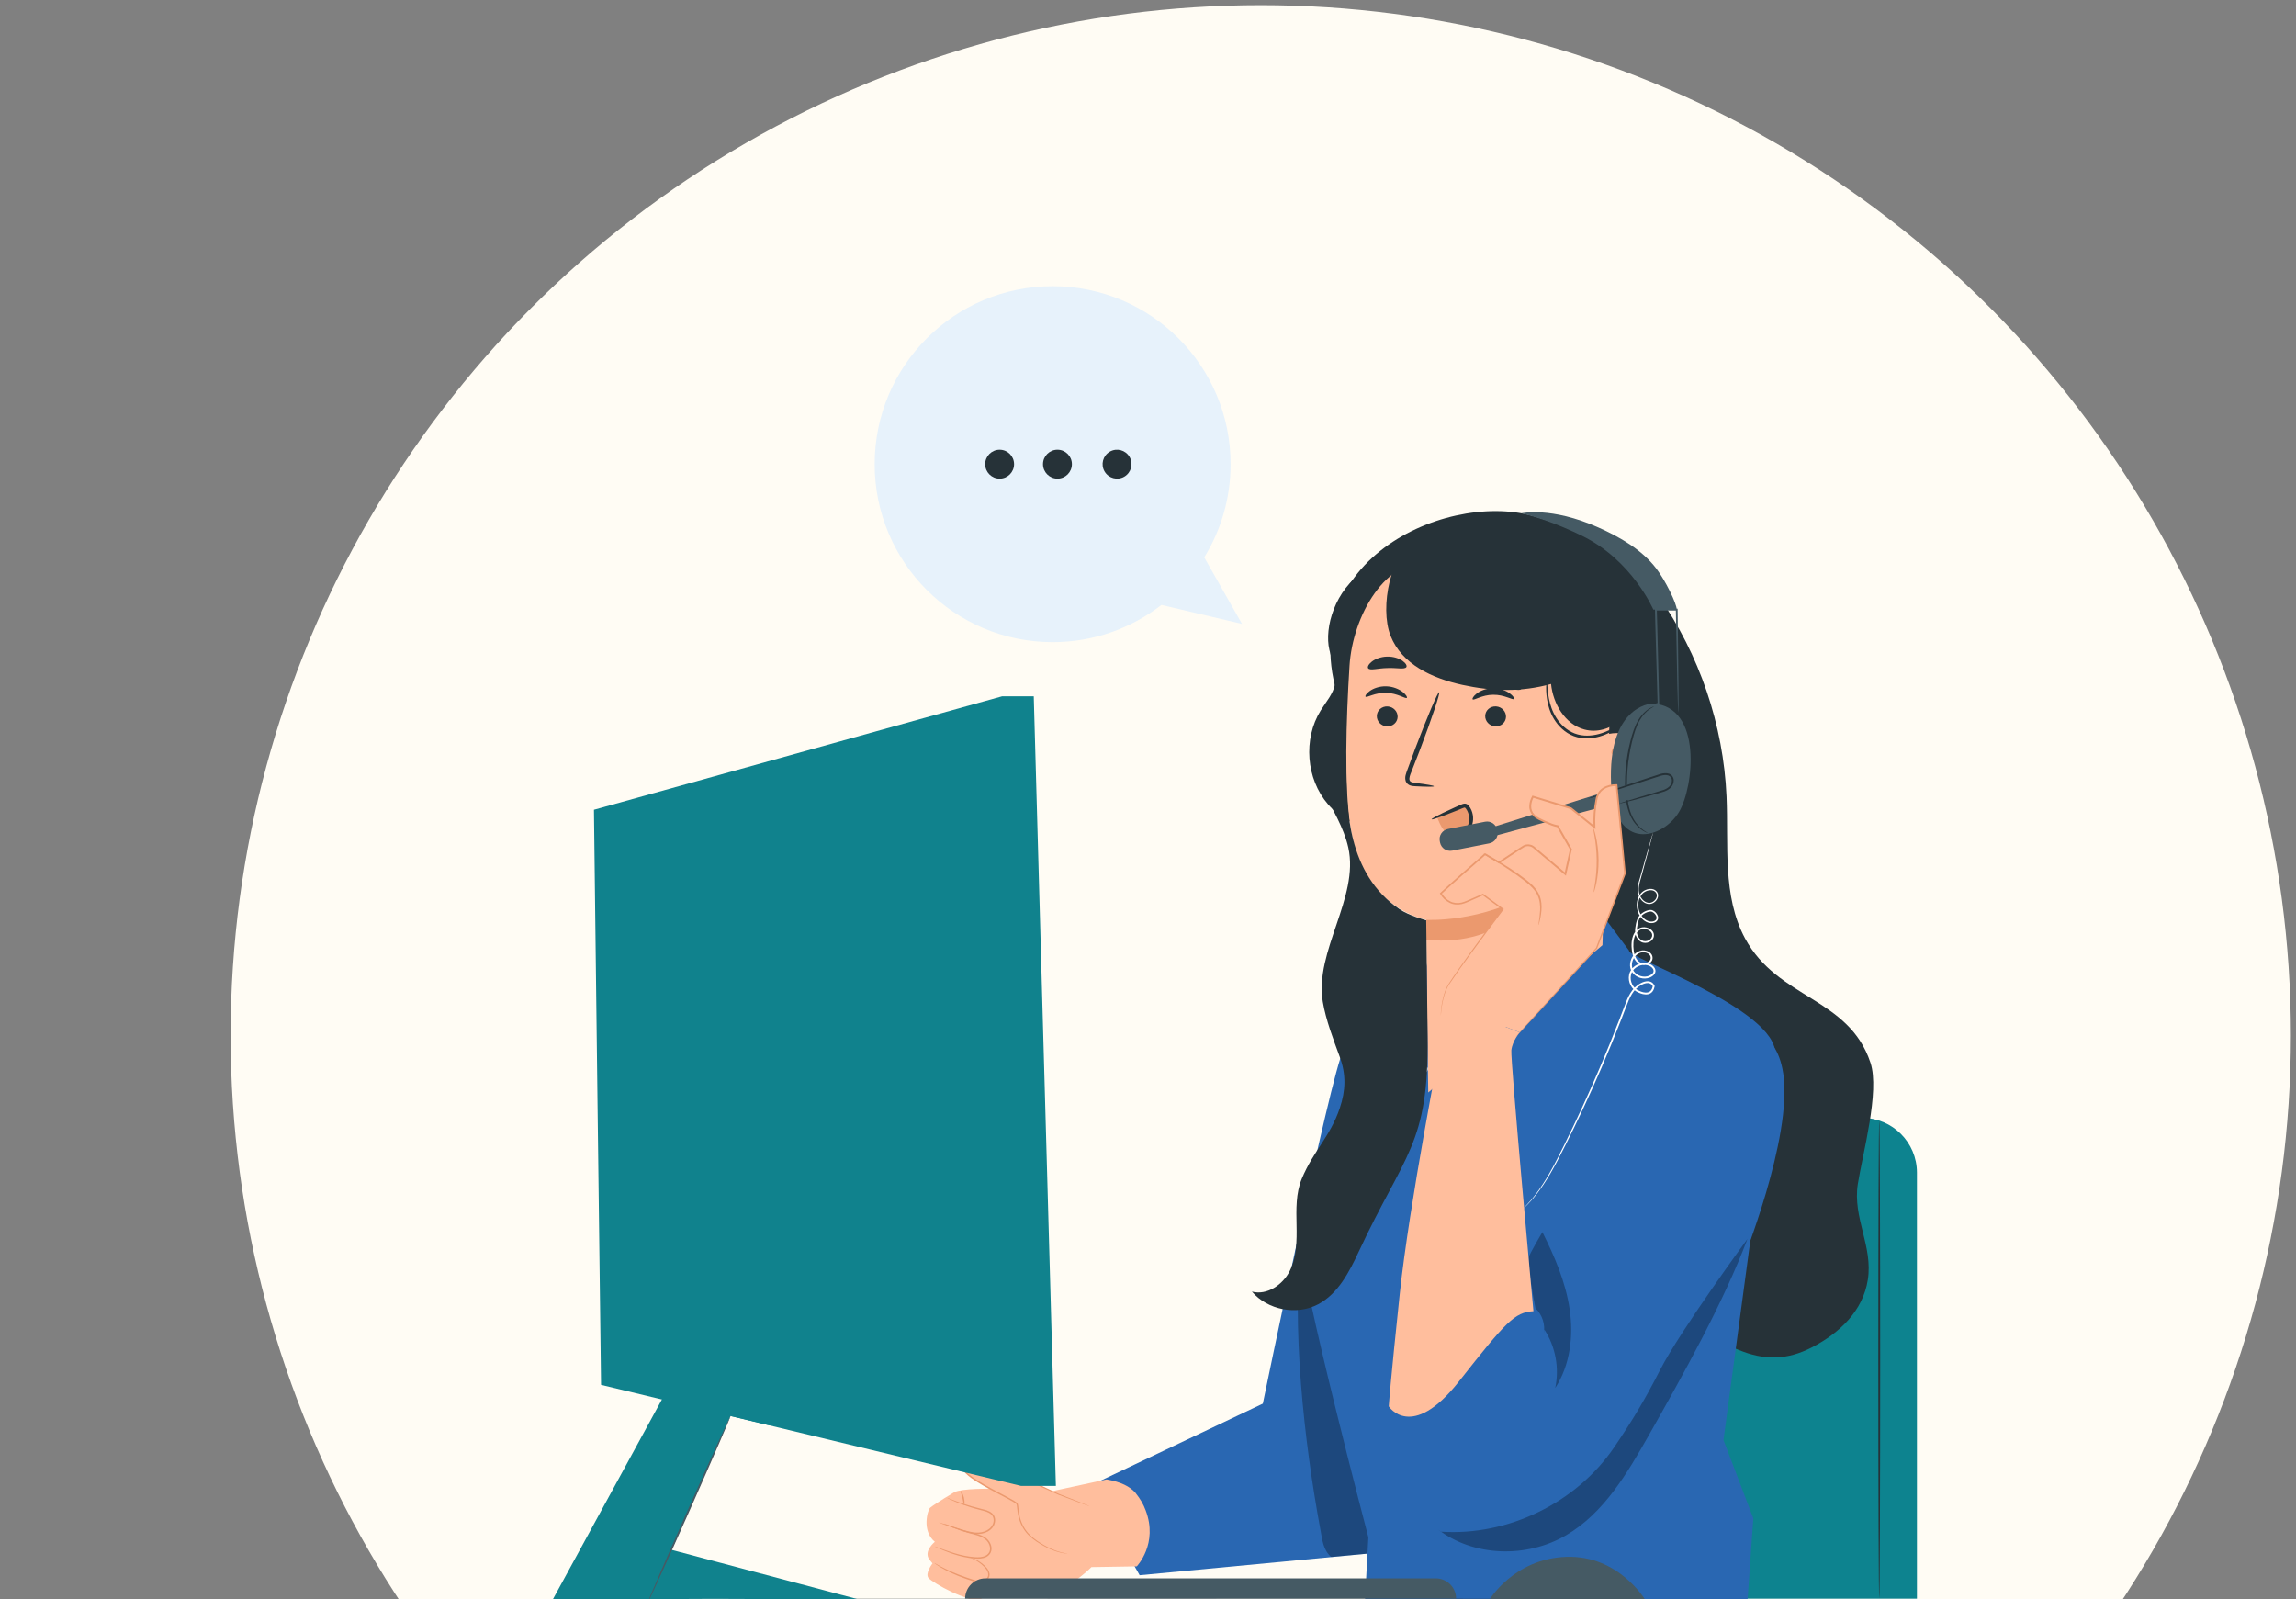 <svg width="448" height="312" viewBox="0 0 448 312" fill="none" xmlns="http://www.w3.org/2000/svg">
<rect x="0" y="0" width="448" height="312" fill="#808080" stroke="none"/>
<g clip-path="url(#clip0_5248_34730)">
<circle cx="246" cy="202" r="201" fill="#FFFCF4"/>
<path d="M374.036 311.923H286.562V228.802C286.562 222.898 291.348 218.112 297.252 218.112H363.347C369.251 218.112 374.037 222.898 374.037 228.802V311.923H374.036Z" fill="#0D838F"/>
<path d="M366.684 218.591C366.785 218.591 366.867 239.475 366.867 265.231C366.867 290.996 366.785 311.876 366.684 311.876C366.582 311.876 366.5 290.996 366.5 265.231C366.5 239.475 366.582 218.591 366.684 218.591Z" fill="#263238"/>
<path d="M323.586 116.27C331.6 127.694 336.272 141.435 336.882 155.376C337.293 164.776 336.028 174.792 340.489 183.076C346.888 194.96 360.736 194.557 364.975 207.371C366.819 212.944 363.42 225.209 362.503 231.008C361.461 237.599 365.492 243.133 364.451 249.723C363.497 255.764 358.976 260.076 353.545 262.889C348.714 265.392 344.247 265.458 339.22 263.377C329.642 259.412 321.67 255.227 314.846 247.424C305.266 236.469 302.372 221.301 300.735 206.84C297.126 174.959 297.857 142.589 302.904 110.903" fill="#263238"/>
<path d="M212.494 289.976L246.407 273.868C246.407 273.868 259.616 209.739 262.113 204.922C264.61 200.106 275.049 195.945 275.049 195.945L273.3 282.785L270.202 302.816L222.373 307.348L212.494 289.976Z" fill="#2967B2"/>
<path d="M183.548 305.168C183.36 305.161 182.417 305.752 183.208 307.24C183.998 308.729 189.74 313.654 191.429 311.938C193.12 310.223 190.538 308.13 190.538 308.13L183.548 305.168Z" fill="#FFBE9D"/>
<path d="M190.784 308.198C190.784 308.198 197.718 309.072 200.389 310.087C203.289 311.189 206.82 310.439 209.197 308.827C211.574 307.217 212.959 305.762 212.959 305.762L221.807 305.622C221.807 305.622 226.054 301.22 223.532 294.66C223.093 293.516 222.618 292.611 221.506 291.207C220.455 290.071 218.795 289.149 215.928 288.654L205.417 290.924C205.417 290.924 189.132 289.76 186.238 291.129C186.238 291.129 182.6 293.287 181.474 294.192C181.05 294.532 179.76 298.676 182.409 300.83C182.409 300.83 180.103 302.664 181.352 304.309L181.951 305.039C181.951 305.039 180.4 307.046 181.196 307.919C181.992 308.793 188.96 312.877 191.452 311.903C193.943 310.929 191.881 308.62 190.784 308.198Z" fill="#FFBE9D"/>
<path d="M184.149 297.249C184.157 297.23 184.461 297.347 185.01 297.557C185.559 297.766 186.357 298.062 187.357 298.381C187.856 298.54 188.408 298.702 189.004 298.859C189.598 299.021 190.247 299.149 190.92 299.367C191.585 299.588 192.303 299.901 192.829 300.519C193.328 301.114 193.668 302.002 193.34 302.845C193.18 303.258 192.845 303.573 192.48 303.769C192.108 303.961 191.709 304.052 191.321 304.092C190.54 304.166 189.806 304.067 189.111 303.975C187.722 303.763 186.511 303.391 185.518 303.039C184.522 302.687 183.737 302.354 183.195 302.123C182.654 301.89 182.36 301.749 182.367 301.731C182.375 301.712 182.683 301.817 183.237 302.019C183.791 302.217 184.586 302.52 185.584 302.845C186.579 303.171 187.783 303.518 189.15 303.712C189.831 303.796 190.561 303.885 191.291 303.811C191.655 303.772 192.019 303.684 192.345 303.516C192.662 303.344 192.94 303.079 193.072 302.737C193.348 302.047 193.065 301.242 192.612 300.703C192.151 300.152 191.476 299.84 190.836 299.622C190.187 299.404 189.538 299.266 188.94 299.092C188.342 298.924 187.791 298.749 187.292 298.576C186.294 298.231 185.505 297.903 184.967 297.662C184.429 297.419 184.141 297.267 184.149 297.249Z" fill="#EB996E"/>
<path d="M184.776 292.236C184.784 292.217 185.087 292.335 185.632 292.547C186.179 292.757 186.97 293.061 187.962 293.391C188.953 293.723 190.146 294.081 191.489 294.403C192.151 294.572 192.916 294.708 193.545 295.234C193.854 295.495 194.088 295.878 194.149 296.298C194.215 296.716 194.141 297.148 193.969 297.535C193.621 298.326 192.888 298.833 192.155 299.08C191.413 299.334 190.641 299.351 189.944 299.255C188.541 299.044 187.386 298.541 186.389 298.226C185.436 297.892 184.647 297.616 184.046 297.405C183.495 297.205 183.193 297.086 183.199 297.067C183.206 297.048 183.519 297.131 184.081 297.298C184.689 297.486 185.488 297.733 186.454 298.031C187.458 298.323 188.629 298.804 189.978 298.99C190.65 299.075 191.373 299.051 192.063 298.811C192.743 298.579 193.401 298.111 193.705 297.417C194.025 296.734 193.919 295.894 193.36 295.447C192.82 294.985 192.088 294.832 191.426 294.661C190.077 294.322 188.883 293.941 187.895 293.584C186.907 293.227 186.124 292.892 185.589 292.65C185.055 292.406 184.768 292.253 184.776 292.236Z" fill="#EB996E"/>
<path d="M188.117 293.668C188.033 293.667 187.987 293.03 187.802 292.275C187.623 291.518 187.374 290.929 187.449 290.89C187.514 290.851 187.894 291.409 188.084 292.207C188.277 293.004 188.193 293.673 188.117 293.668Z" fill="#EB996E"/>
<path d="M212.587 293.876L206.405 291.494C206.405 291.494 189.239 283.482 188.948 283.916C188.658 284.35 187.728 284.303 187.931 286.396C188.135 288.488 198.139 292.708 198.455 293.434C198.771 294.16 198.243 297.825 201.938 300.451C205.633 303.077 208.299 303.133 208.299 303.133" fill="#FFBE9D"/>
<path d="M208.3 303.133C208.3 303.138 208.25 303.142 208.153 303.138C208.056 303.134 207.912 303.123 207.725 303.096C207.351 303.044 206.803 302.933 206.12 302.711C205.436 302.492 204.621 302.155 203.724 301.668C202.836 301.171 201.827 300.579 200.877 299.694C199.926 298.82 199.148 297.557 198.77 296.08C198.571 295.347 198.501 294.549 198.404 293.772C198.392 293.673 198.37 293.586 198.344 293.507C198.323 293.453 198.26 293.403 198.182 293.341C198.028 293.226 197.854 293.121 197.68 293.016C197.329 292.809 196.963 292.611 196.591 292.412C195.102 291.619 193.518 290.817 191.919 289.898C191.12 289.439 190.316 288.951 189.535 288.395C189.148 288.112 188.765 287.814 188.417 287.461C188.241 287.288 188.081 287.089 187.945 286.865C187.886 286.745 187.825 286.625 187.802 286.479C187.772 286.34 187.779 286.227 187.766 286.099C187.746 285.606 187.762 285.076 188.031 284.606C188.162 284.371 188.382 284.195 188.576 284.059C188.674 283.989 188.761 283.924 188.813 283.854C188.831 283.836 188.799 283.86 188.872 283.794C188.952 283.746 188.966 283.762 188.993 283.756C189.054 283.752 189.073 283.762 189.114 283.765C189.18 283.778 189.242 283.792 189.301 283.809C190.231 284.095 191.082 284.47 191.937 284.82C193.633 285.536 195.254 286.259 196.796 286.951C199.879 288.34 202.639 289.621 204.953 290.706C205.533 290.972 206.081 291.249 206.604 291.471C207.139 291.681 207.644 291.88 208.117 292.066C209.054 292.438 209.865 292.759 210.536 293.025C211.182 293.287 211.692 293.492 212.061 293.642C212.222 293.71 212.351 293.765 212.456 293.81C212.544 293.849 212.589 293.871 212.587 293.876C212.584 293.881 212.537 293.868 212.445 293.837C212.338 293.8 212.205 293.754 212.041 293.697C211.666 293.56 211.15 293.37 210.495 293.13C209.818 292.876 209 292.57 208.054 292.216C207.578 292.037 207.07 291.844 206.532 291.642C205.994 291.421 205.452 291.154 204.867 290.892C202.532 289.837 199.761 288.585 196.686 287.195C195.142 286.509 193.52 285.793 191.826 285.083C190.98 284.736 190.112 284.359 189.226 284.088C189.171 284.072 189.117 284.06 189.066 284.05C189.048 284.049 189.009 284.041 189.01 284.044C189.007 284.035 189.011 284.066 189.002 284.022C188.983 283.968 189.005 283.976 188.99 283.951C188.986 283.943 188.979 283.936 188.971 283.931C189.165 284.062 189.019 283.974 189.061 284.006L189.043 284.027C188.952 284.148 188.841 284.224 188.745 284.293C188.551 284.431 188.386 284.565 188.279 284.754C188.063 285.129 188.033 285.616 188.055 286.085C188.07 286.339 188.082 286.533 188.198 286.724C188.313 286.913 188.458 287.095 188.624 287.259C188.952 287.591 189.325 287.884 189.704 288.161C190.47 288.708 191.267 289.194 192.06 289.652C193.648 290.569 195.228 291.375 196.718 292.177C197.09 292.379 197.457 292.579 197.814 292.791C197.992 292.899 198.168 293.005 198.339 293.135C198.416 293.198 198.525 293.276 198.581 293.41C198.62 293.522 198.643 293.629 198.655 293.73C198.751 294.54 198.812 295.298 199.002 296.02C199.36 297.458 200.1 298.682 201.019 299.546C201.932 300.415 202.93 301.021 203.801 301.525C204.681 302.02 205.483 302.369 206.155 302.603C206.826 302.839 207.366 302.967 207.734 303.038C207.917 303.074 208.059 303.094 208.154 303.108C208.251 303.122 208.3 303.128 208.3 303.133Z" fill="#EB996E"/>
<path d="M189.367 303.941C189.372 303.924 189.612 303.971 190.024 304.132C190.434 304.292 191.017 304.577 191.643 305.068C191.952 305.317 192.28 305.602 192.578 305.975C192.863 306.341 193.152 306.835 193.077 307.42C193.003 308.01 192.499 308.475 191.933 308.657C191.349 308.854 190.716 308.761 190.135 308.601C187.834 307.9 185.832 307.055 184.443 306.316C183.749 305.947 183.206 305.615 182.842 305.37C182.478 305.125 182.287 304.974 182.297 304.959C182.309 304.941 182.52 305.06 182.901 305.273C183.281 305.488 183.835 305.791 184.535 306.133C185.933 306.819 187.941 307.631 190.211 308.321C190.769 308.477 191.347 308.554 191.843 308.388C192.34 308.23 192.75 307.844 192.813 307.382C192.884 306.919 192.649 306.471 192.388 306.121C192.119 305.768 191.804 305.477 191.513 305.226C190.316 304.238 189.339 303.996 189.367 303.941Z" fill="#EB996E"/>
<g opacity="0.3">
<path d="M269.959 302.837C264.404 284.103 259.506 259.973 253.952 241.239C251.921 258.536 254.463 281.368 257.646 298.49C258.019 300.496 258.19 302.463 259.747 303.783L269.959 302.837Z" fill="black"/>
</g>
<path d="M271.453 195.072C271.453 195.072 253.688 234.754 253.688 242.04C253.688 249.325 266.998 299.944 266.998 299.944C266.872 301.953 266.354 312.042 266.354 312.042L340.975 312.298L342.112 296.258L336.287 280.972L342.106 237.761C342.106 237.761 346.023 212.671 346.371 205.655C346.807 196.875 317.068 186.699 317.878 185.484L312.743 178.61L283.32 202.499L277.507 185.708L270.541 192.292L271.453 195.072Z" fill="#2967B2"/>
<path d="M320.321 205.628C312.246 219.293 297.463 244.197 297.463 244.197L270.976 274.397C270.976 274.397 269.243 289.745 272.709 294.448C276.175 299.151 282.116 302.369 282.116 302.369C282.116 302.369 289.109 302.369 297.99 294.943C306.87 287.517 331.377 256.821 331.377 256.821L339.794 246.672C339.794 246.672 349.825 222.02 347.953 209.474C347.231 204.636 345.172 202.624 342.423 200.406C335.518 194.834 324.835 197.99 320.321 205.628Z" fill="#2967B2"/>
<g opacity="0.3">
<path d="M301.354 259.436C303.52 262.755 304.294 266.954 303.453 270.827C306.371 266.359 307.056 260.702 306.271 255.424C305.486 250.146 303.342 245.168 300.952 240.395C300.952 240.395 298.317 244.844 298.293 245.335C298.166 247.903 299.111 252.741 299.607 255.264C300.934 256.514 301.561 258.464 301.214 260.253" fill="black"/>
</g>
<g opacity="0.3">
<path d="M280.449 298.317C287.472 303.791 297.894 304.05 305.578 299.551C312.979 295.219 317.534 287.42 321.764 279.96C328.311 268.412 336.299 254.132 340.976 241.709C340.976 241.709 327.866 259.597 323.914 267.307C320.932 273.124 318.644 276.958 314.972 282.366C307.594 293.232 294.234 299.74 281.13 298.851" fill="black"/>
</g>
<path d="M278.585 208.467C278.492 207.883 277.683 207.562 277.215 207.923L277.167 207.963C276.726 208.357 276.894 209.211 277.451 209.409C278.008 209.608 278.678 209.051 278.585 208.467Z" fill="white"/>
<path d="M275.351 201.308C275.258 200.724 274.449 200.403 273.98 200.764L273.933 200.804C273.492 201.198 273.659 202.052 274.216 202.25C274.774 202.449 275.444 201.893 275.351 201.308Z" fill="white"/>
<path d="M276.755 193.036C276.662 192.452 275.853 192.131 275.385 192.492L275.337 192.531C274.896 192.926 275.064 193.78 275.621 193.978C276.178 194.176 276.848 193.62 276.755 193.036Z" fill="white"/>
<path d="M266.63 204.414C266.537 203.83 265.728 203.509 265.26 203.87L265.212 203.91C264.771 204.304 264.939 205.158 265.496 205.356C266.053 205.554 266.722 204.998 266.63 204.414Z" fill="white"/>
<path d="M290.083 207.695C289.99 207.111 289.181 206.79 288.713 207.151L288.665 207.191C288.224 207.585 288.392 208.439 288.949 208.637C289.506 208.835 290.176 208.279 290.083 207.695Z" fill="white"/>
<path d="M270.228 222.441C270.135 221.857 269.326 221.536 268.857 221.897L268.81 221.937C268.369 222.331 268.536 223.185 269.093 223.383C269.651 223.581 270.32 223.025 270.228 222.441Z" fill="white"/>
<path d="M258.536 240.395C258.444 239.811 257.634 239.49 257.166 239.851L257.118 239.891C256.678 240.285 256.845 241.139 257.402 241.337C257.959 241.535 258.629 240.979 258.536 240.395Z" fill="white"/>
<path d="M299.105 307.349C299.012 306.765 298.203 306.444 297.734 306.805L297.687 306.844C297.246 307.239 297.413 308.093 297.97 308.291C298.528 308.489 299.197 307.933 299.105 307.349Z" fill="white"/>
<path d="M283.272 222.441C283.18 221.857 282.371 221.536 281.902 221.897L281.855 221.937C281.414 222.331 281.581 223.185 282.138 223.383C282.696 223.581 283.365 223.025 283.272 222.441Z" fill="white"/>
<path d="M279.938 256.205C279.846 255.621 279.037 255.3 278.568 255.661L278.521 255.7C278.08 256.095 278.247 256.948 278.804 257.147C279.362 257.346 280.032 256.789 279.938 256.205Z" fill="white"/>
<path d="M288.839 235.735C288.746 235.15 287.937 234.83 287.469 235.191L287.421 235.23C286.98 235.625 287.148 236.478 287.705 236.677C288.262 236.875 288.931 236.319 288.839 235.735Z" fill="white"/>
<path d="M295.724 197.437C295.631 196.853 294.822 196.532 294.353 196.893L294.306 196.933C293.865 197.327 294.032 198.181 294.589 198.379C295.146 198.578 295.816 198.022 295.724 197.437Z" fill="white"/>
<path d="M266.124 111.468C260.558 115.01 258.337 122.432 259.398 126.818C259.933 129.029 260.936 131.253 260.498 133.485C260.12 135.414 258.734 136.956 257.696 138.626C254.235 144.192 254.848 151.983 259.137 156.94C263.426 161.897 271.047 163.623 277.054 160.999" fill="#263238"/>
<path d="M262.827 140.433C249.287 110.653 281.495 95.691 299.069 100.655C315.585 105.32 322.63 113.539 325.348 124.586C328.066 135.637 327.936 147.606 323.606 158.132C321.47 163.321 317.624 168.595 312.05 169.243" fill="#263238"/>
<path d="M278.682 213.159C278.448 198.93 278.282 179.385 278.277 179.466C278.277 179.466 266.047 177.435 263.513 161.478C262.253 153.542 262.652 140.53 263.321 129.894C263.925 120.321 270.268 108.575 279.807 109.584L309.592 117.113C312.49 117.42 314.671 119.892 314.614 122.805L312.673 184.414" fill="#FFBE9D"/>
<path d="M268.651 139.644C268.6 140.718 269.467 141.646 270.588 141.719C271.706 141.793 272.656 140.984 272.706 139.91C272.757 138.837 271.889 137.907 270.771 137.834C269.651 137.76 268.701 138.569 268.651 139.644Z" fill="#263238"/>
<path d="M289.795 139.64C289.744 140.713 290.612 141.642 291.732 141.715C292.85 141.788 293.8 140.979 293.851 139.906C293.901 138.832 293.034 137.903 291.916 137.829C290.795 137.756 289.845 138.566 289.795 139.64Z" fill="#263238"/>
<path d="M266.448 135.924C266.692 136.2 268.28 135.105 270.481 135.184C272.68 135.231 274.258 136.417 274.506 136.155C274.627 136.04 274.385 135.55 273.698 135.014C273.023 134.481 271.859 133.946 270.488 133.906C269.117 133.868 267.946 134.334 267.267 134.829C266.572 135.326 266.327 135.801 266.448 135.924Z" fill="#263238"/>
<path d="M287.349 136.45C287.605 136.716 289.152 135.562 291.352 135.558C293.552 135.522 295.173 136.648 295.411 136.377C295.527 136.257 295.27 135.776 294.561 135.268C293.866 134.76 292.682 134.269 291.311 134.281C289.939 134.295 288.787 134.805 288.126 135.325C287.453 135.847 287.224 136.33 287.349 136.45Z" fill="#263238"/>
<path d="M279.806 153.408C279.816 153.283 278.447 153.047 276.229 152.763C275.667 152.705 275.135 152.593 275.04 152.209C274.908 151.803 275.143 151.197 275.415 150.542C275.944 149.182 276.497 147.755 277.078 146.26C279.388 140.164 281.059 135.15 280.813 135.06C280.567 134.969 278.494 139.837 276.186 145.934C275.63 147.437 275.098 148.87 274.593 150.241C274.38 150.88 274.014 151.605 274.301 152.448C274.452 152.869 274.865 153.173 275.226 153.271C275.586 153.38 275.903 153.387 276.181 153.404C278.412 153.523 279.798 153.533 279.806 153.408Z" fill="#263238"/>
<path d="M278.283 179.468C278.283 179.468 289.019 180.16 299.655 173.767C299.655 173.767 294.255 184.868 278.283 183.375V179.468Z" fill="#EB996E"/>
<path d="M286.804 133.321C287.021 133.919 289.221 133.635 291.804 133.947C294.394 134.206 296.477 134.962 296.82 134.425C296.973 134.168 296.61 133.605 295.768 133.025C294.933 132.446 293.6 131.897 292.049 131.723C290.498 131.554 289.077 131.8 288.137 132.183C287.189 132.566 286.711 133.036 286.804 133.321Z" fill="#263238"/>
<path d="M266.961 130.389C267.349 130.89 268.865 130.37 270.69 130.346C272.513 130.258 274.059 130.682 274.415 130.159C274.571 129.905 274.327 129.404 273.652 128.931C272.987 128.459 271.875 128.073 270.621 128.111C269.368 128.15 268.281 128.604 267.647 129.117C267.002 129.63 266.79 130.146 266.961 130.389Z" fill="#263238"/>
<path d="M311.884 143.82C312.118 143.707 320.425 140.032 320.523 149.586C320.62 159.14 311.008 157.267 310.989 156.993C310.969 156.719 311.884 143.82 311.884 143.82Z" fill="#FFBE9D"/>
<path d="M313.872 153.342C313.913 153.311 314.039 153.457 314.322 153.583C314.598 153.706 315.07 153.788 315.566 153.596C316.572 153.215 317.405 151.604 317.434 149.882C317.45 149.012 317.259 148.186 316.944 147.504C316.645 146.808 316.188 146.324 315.679 146.239C315.172 146.127 314.815 146.435 314.701 146.705C314.576 146.974 314.639 147.164 314.588 147.181C314.561 147.205 314.382 147.023 314.455 146.627C314.492 146.437 314.602 146.21 314.824 146.025C315.052 145.836 315.388 145.738 315.742 145.772C316.479 145.815 317.149 146.487 317.496 147.236C317.883 147.988 318.118 148.916 318.1 149.893C318.058 151.819 317.091 153.63 315.714 154.044C315.044 154.225 314.481 154.029 314.189 153.806C313.892 153.573 313.839 153.36 313.872 153.342Z" fill="#EB996E"/>
<path d="M276.638 104.875C271.323 107.622 269.135 118.496 271.334 124.06C273.533 129.624 279.46 132.342 285.304 133.622C291.149 134.903 296.879 135.054 302.643 133.451C303.044 137.327 305.367 141.306 309.128 142.328C314.107 143.682 319.125 139.123 320.233 134.084C321.341 129.044 319.681 123.854 318.04 118.962" fill="#263238"/>
<path d="M318.789 139.543C318.812 139.572 318.551 139.82 318.053 140.239C317.553 140.655 316.821 141.249 315.85 141.901C314.878 142.544 313.65 143.261 312.135 143.698C310.64 144.131 308.809 144.288 307.065 143.624C305.325 142.962 304.039 141.644 303.228 140.307C302.405 138.953 302.036 137.563 301.853 136.406C301.674 135.242 301.676 134.29 301.703 133.64C301.733 132.987 301.792 132.63 301.827 132.632C301.932 132.63 301.819 134.084 302.236 136.338C302.462 137.454 302.859 138.776 303.659 140.037C304.45 141.29 305.666 142.503 307.26 143.107C308.854 143.716 310.564 143.595 311.998 143.208C313.446 142.818 314.657 142.162 315.639 141.571C317.59 140.352 318.733 139.464 318.789 139.543Z" fill="#263238"/>
<path d="M280.46 159.546C280.781 160.359 281.109 161.184 281.646 161.872C282.184 162.561 282.971 163.106 283.844 163.148C284.774 163.192 285.67 162.642 286.189 161.869C286.708 161.096 286.885 160.132 286.843 159.202C286.805 158.361 286.42 157.357 285.584 157.258C285.237 157.217 284.894 157.351 284.569 157.482C283.105 158.076 281.64 158.67 280.176 159.264" fill="#EB996E"/>
<path d="M282.213 163.161C282.236 163.023 283.2 163.415 284.557 162.871C285.213 162.607 285.932 162.084 286.328 161.262C286.724 160.45 286.803 159.35 286.386 158.388C286.29 158.147 286.145 157.927 286.003 157.732C285.829 157.549 285.861 157.557 285.672 157.585C285.493 157.633 285.204 157.77 284.968 157.862C284.723 157.961 284.482 158.06 284.246 158.156C283.306 158.536 282.454 158.869 281.736 159.137C280.297 159.674 279.386 159.958 279.343 159.857C279.301 159.758 280.135 159.295 281.518 158.627C282.21 158.293 283.038 157.908 283.963 157.491C284.196 157.387 284.433 157.28 284.674 157.173C284.931 157.067 285.126 156.952 285.476 156.842C285.648 156.794 285.891 156.766 286.128 156.861C286.36 156.955 286.504 157.113 286.613 157.244C286.809 157.505 286.982 157.774 287.106 158.077C287.623 159.278 287.499 160.607 286.972 161.592C286.435 162.599 285.519 163.164 284.743 163.395C283.952 163.639 283.271 163.58 282.839 163.469C282.401 163.353 282.196 163.205 282.213 163.161Z" fill="#263238"/>
<path d="M322.603 137.277C321.624 137.209 313.734 138.23 314.355 152.898C314.935 166.597 324.546 163.58 327.614 158.423C330.519 153.536 332.197 137.951 322.603 137.277Z" fill="#455A64"/>
<path d="M327.481 139.01C327.47 139.01 327.458 138.878 327.444 138.624C327.432 138.339 327.417 137.969 327.398 137.507C327.369 136.494 327.33 135.083 327.281 133.329C327.209 129.726 327.109 124.723 326.993 118.944L327.169 119.119C325.868 119.121 324.501 119.122 323.102 119.124L323.284 118.937C323.314 120.029 323.345 121.181 323.376 122.35C323.513 127.854 323.64 132.98 323.746 137.27L323.749 137.396L323.627 137.425C321.797 137.853 320.35 138.918 319.437 140.122C318.508 141.328 318.046 142.609 317.764 143.66C317.482 144.721 317.386 145.582 317.333 146.166C317.307 146.458 317.292 146.683 317.285 146.835C317.275 146.987 317.27 147.065 317.262 147.065C317.254 147.066 317.243 146.987 317.237 146.835C317.229 146.682 317.227 146.455 317.239 146.16C317.263 145.57 317.331 144.699 317.59 143.617C317.851 142.545 318.295 141.23 319.236 139.971C320.157 138.715 321.66 137.584 323.555 137.124L323.436 137.279C323.314 132.989 323.166 127.864 323.008 122.36C322.977 121.191 322.947 120.039 322.918 118.947L322.913 118.759H323.1C324.499 118.761 325.867 118.763 327.168 118.765H327.343L327.345 118.939C327.409 124.718 327.464 129.723 327.504 133.326C327.509 135.08 327.513 136.492 327.517 137.505C327.512 137.967 327.508 138.337 327.505 138.623C327.5 138.877 327.492 139.01 327.481 139.01Z" fill="#455A64"/>
<path d="M322.6 118.941C322.6 118.941 318.474 109.284 308.641 104.518C303.877 102.21 300.314 101.019 296.861 100.151C296.861 100.151 302.598 98.789 311.881 102.919C316.099 104.795 320.349 107.24 323.158 110.903C324.944 113.229 327.172 117.776 327.168 118.942L322.6 118.941Z" fill="#455A64"/>
<path d="M297.145 235.877C297.141 235.873 297.201 235.808 297.321 235.684C297.439 235.558 297.626 235.382 297.854 235.134C298.319 234.645 298.983 233.9 299.762 232.871C300.543 231.845 301.419 230.52 302.339 228.915C303.261 227.311 304.217 225.421 305.259 223.308C307.343 219.084 309.756 213.964 312.251 208.097C313.501 205.164 314.773 202.046 316.04 198.764C316.354 197.943 316.67 197.112 316.99 196.273C317.308 195.434 317.633 194.569 318.126 193.768C318.61 192.965 319.313 192.256 320.178 191.818C320.608 191.596 321.089 191.429 321.616 191.452C321.878 191.473 322.146 191.56 322.366 191.724C322.593 191.888 322.729 192.126 322.843 192.36L322.867 192.407L322.855 192.463C322.784 192.786 322.682 193.116 322.474 193.405C322.271 193.696 321.94 193.909 321.592 193.983C320.887 194.126 320.215 193.902 319.621 193.621C318.344 193.089 317.587 191.576 317.875 190.197C318.008 189.503 318.441 188.871 319.022 188.471C319.602 188.069 320.315 187.857 321.031 187.899C321.729 187.943 322.496 188.228 322.885 188.921C323.085 189.26 323.063 189.76 322.811 190.073C322.576 190.394 322.254 190.586 321.916 190.729C320.721 191.203 319.285 190.784 318.529 189.768C318.15 189.26 317.992 188.6 318.07 187.986C318.135 187.368 318.402 186.784 318.804 186.32C319.207 185.856 319.768 185.518 320.395 185.44C321.011 185.379 321.669 185.551 322.114 186.031C322.337 186.268 322.462 186.604 322.452 186.934C322.449 187.271 322.279 187.591 322.044 187.804C321.571 188.234 320.922 188.389 320.316 188.27C319.686 188.136 319.233 187.663 318.94 187.164C318.648 186.652 318.503 186.089 318.423 185.534C318.282 184.43 318.297 183.269 318.798 182.237C319.067 181.739 319.44 181.274 320.002 181.047C320.554 180.828 321.16 180.885 321.681 181.1C322.186 181.321 322.69 181.78 322.716 182.409C322.761 183.021 322.331 183.568 321.82 183.789C321.314 184.031 320.693 184.042 320.194 183.765C319.699 183.5 319.362 183.025 319.19 182.525C319.002 182.029 319.015 181.457 319.093 180.979C319.158 180.483 319.248 179.988 319.42 179.512C319.584 179.04 319.872 178.572 320.277 178.263C320.672 177.949 321.12 177.72 321.608 177.602C321.844 177.551 322.117 177.503 322.386 177.593C322.642 177.678 322.854 177.829 323.033 178.005C323.209 178.184 323.354 178.393 323.448 178.631C323.544 178.862 323.58 179.156 323.472 179.412C323.263 179.948 322.667 180.123 322.209 180.112C321.724 180.118 321.259 179.925 320.881 179.667C320.123 179.129 319.636 178.299 319.462 177.443C319.273 176.587 319.37 175.681 319.759 174.925C319.963 174.554 320.211 174.207 320.553 173.954C320.889 173.699 321.279 173.539 321.682 173.467C322.084 173.402 322.517 173.428 322.884 173.635C323.245 173.84 323.513 174.222 323.533 174.638C323.561 175.477 322.91 176.137 322.201 176.333C321.441 176.534 320.713 176.122 320.279 175.611C319.83 175.089 319.597 174.436 319.554 173.802C319.494 172.516 320 171.433 320.246 170.419C320.534 169.403 320.797 168.474 321.033 167.637C321.508 165.98 321.879 164.686 322.135 163.792C322.262 163.365 322.36 163.034 322.431 162.795C322.499 162.571 322.543 162.458 322.543 162.458C322.543 162.458 322.523 162.578 322.467 162.805C322.404 163.047 322.317 163.382 322.207 163.813C321.966 164.712 321.618 166.011 321.172 167.677C320.944 168.516 320.692 169.448 320.416 170.466C320.175 171.49 319.689 172.58 319.76 173.789C319.804 174.38 320.028 174.991 320.446 175.467C320.843 175.937 321.513 176.286 322.14 176.108C322.754 175.943 323.325 175.326 323.286 174.657C323.27 174.33 323.053 174.021 322.76 173.857C322.461 173.689 322.085 173.664 321.726 173.724C321.366 173.791 321.011 173.938 320.714 174.166C320.416 174.387 320.184 174.713 320.002 175.05C319.648 175.742 319.559 176.587 319.74 177.382C319.904 178.18 320.363 178.941 321.049 179.423C321.398 179.658 321.787 179.817 322.211 179.811C322.618 179.819 323.06 179.661 323.189 179.3C323.332 178.959 323.103 178.517 322.814 178.224C322.663 178.075 322.482 177.953 322.292 177.891C322.112 177.827 321.898 177.861 321.679 177.908C320.816 178.13 319.996 178.717 319.724 179.621C319.566 180.062 319.479 180.537 319.418 181.019C319.342 181.512 319.339 181.964 319.502 182.415C319.655 182.854 319.947 183.254 320.354 183.47C320.746 183.689 321.257 183.683 321.675 183.482C322.098 183.293 322.408 182.878 322.374 182.426C322.361 181.977 321.978 181.608 321.544 181.417C321.101 181.234 320.573 181.189 320.132 181.37C319.696 181.539 319.34 181.958 319.111 182.396C318.662 183.315 318.636 184.43 318.775 185.482C318.853 186.008 318.99 186.532 319.25 186.984C319.506 187.425 319.909 187.821 320.389 187.916C320.873 188.015 321.434 187.875 321.794 187.541C322.175 187.219 322.179 186.63 321.842 186.273C321.512 185.908 320.944 185.746 320.433 185.802C319.92 185.866 319.428 186.153 319.078 186.56C318.366 187.36 318.159 188.672 318.823 189.549C319.461 190.424 320.759 190.8 321.775 190.386C322.061 190.268 322.343 190.091 322.51 189.857C322.682 189.628 322.693 189.344 322.557 189.092C322.273 188.57 321.621 188.298 321.006 188.264C319.754 188.177 318.449 189.039 318.231 190.268C317.981 191.481 318.636 192.823 319.775 193.293C320.328 193.561 320.953 193.748 321.509 193.63C322.081 193.526 322.393 192.972 322.5 192.395L322.51 192.497C322.346 192.097 322.01 191.83 321.589 191.806C321.169 191.786 320.732 191.927 320.337 192.132C319.534 192.539 318.883 193.189 318.421 193.951C317.951 194.712 317.629 195.556 317.31 196.394C316.988 197.233 316.669 198.064 316.354 198.886C315.078 202.169 313.795 205.287 312.534 208.217C310.016 214.082 307.576 219.196 305.462 223.409C304.405 225.516 303.432 227.402 302.492 229.004C301.552 230.606 300.657 231.925 299.857 232.945C298.26 234.992 297.145 235.877 297.145 235.877Z" fill="white"/>
<path d="M321.552 162.52C321.547 162.532 321.453 162.503 321.275 162.439C321.101 162.368 320.845 162.255 320.542 162.06C319.936 161.682 319.128 160.972 318.475 159.854C317.812 158.742 317.373 157.236 317.205 155.552C317.042 153.868 317.042 152.011 317.199 150.07C317.363 148.13 317.69 146.299 318.107 144.666C318.518 143.037 319.01 141.574 319.684 140.471C320.349 139.362 321.153 138.649 321.765 138.276C322.071 138.086 322.325 137.971 322.501 137.904C322.679 137.839 322.775 137.817 322.779 137.827C322.792 137.859 322.417 137.991 321.844 138.395C321.272 138.794 320.525 139.511 319.909 140.601C319.284 141.687 318.826 143.124 318.436 144.747C318.042 146.369 317.728 148.181 317.566 150.101C317.411 152.017 317.402 153.863 317.544 155.518C317.689 157.172 318.091 158.635 318.701 159.724C319.305 160.821 320.057 161.535 320.624 161.94C321.19 162.354 321.567 162.486 321.552 162.52Z" fill="#263238"/>
<path d="M290.599 164.55L283.351 165.973C282.258 166.187 281.199 165.475 280.985 164.383L280.933 164.116C280.718 163.023 281.43 161.964 282.522 161.75L289.77 160.327C290.862 160.113 291.922 160.825 292.136 161.917L292.188 162.184C292.403 163.276 291.691 164.336 290.599 164.55Z" fill="#455A64"/>
<path d="M291.154 161.416L324.685 150.896C325.514 150.636 326.398 151.094 326.663 151.922C326.939 152.781 326.441 153.696 325.57 153.932L291.283 163.194L291.154 161.416Z" fill="#455A64"/>
<path d="M315.937 156.791C315.93 156.767 316.326 156.629 317.048 156.401C317.833 156.162 318.866 155.847 320.114 155.467C321.4 155.07 322.98 154.651 324.65 154.103C325.054 153.947 325.445 153.737 325.749 153.428C326.04 153.126 326.228 152.691 326.221 152.261C326.221 151.83 325.946 151.443 325.528 151.301C325.108 151.161 324.607 151.223 324.127 151.343C320.229 152.598 316.703 153.732 314.074 154.578C312.827 154.963 311.795 155.282 311.012 155.524C310.286 155.74 309.881 155.847 309.873 155.823C309.865 155.799 310.255 155.645 310.966 155.388C311.74 155.117 312.76 154.761 313.992 154.331C316.559 153.459 320.079 152.253 324.036 150.987C324.548 150.861 325.103 150.776 325.65 150.955C326.202 151.131 326.592 151.699 326.582 152.252C326.586 152.8 326.358 153.304 326 153.673C325.642 154.033 325.202 154.259 324.773 154.42C323.04 154.969 321.494 155.348 320.186 155.717C318.925 156.052 317.881 156.329 317.088 156.538C316.354 156.724 315.944 156.815 315.937 156.791Z" fill="#263238"/>
<path d="M261.109 131.108C262.258 135.138 258.162 138.593 256.719 142.528C255.325 146.332 256.512 150.595 258.229 154.265C259.945 157.935 262.205 161.417 263.083 165.372C265.251 175.124 256.432 185.63 258.112 195.478C258.724 199.064 260.168 202.808 261.421 206.225C262.674 209.641 262.586 212.766 261.421 216.213C259.515 221.853 256.28 224.512 254 230.012C252.835 232.825 252.927 235.976 252.986 239.019C253.044 242.063 253.022 245.237 251.668 247.963C250.314 250.69 247.213 252.797 244.273 252.008C247.35 255.625 253.032 256.707 257.222 254.473C261.089 252.411 263.252 248.224 265.103 244.252C274.065 225.022 278.805 223.398 278.559 202.183C278.544 200.818 278.288 179.569 278.288 179.569C278.288 179.569 274.932 178.675 272.997 177.34C262.987 170.431 262.622 158.118 262.701 148.575" fill="#263238"/>
<path d="M281.143 195.478V203.484C281.143 203.484 274.984 234.893 273.136 252.343C271.289 269.793 270.977 274.397 270.977 274.397C270.977 274.397 275.395 281.289 284.633 269.588C293.871 257.886 295.513 256.039 299.209 255.833C299.209 255.833 294.692 206.768 294.898 204.921C295.103 203.073 296.54 201.431 296.54 201.431L281.143 195.478Z" fill="#FFBE9D"/>
<path d="M293.255 177.412C293.255 177.412 283.196 190.756 282.374 192.604C281.553 194.451 281.143 195.478 281.143 195.478L296.54 201.431L311.526 185.007L317.069 170.432L315.426 153.187C315.426 153.187 312.141 152.982 311.526 155.856C310.91 158.73 311.115 161.398 311.115 161.398L306.515 157.703L299.106 155.445C299.106 155.445 297.361 158.319 300.235 159.756C303.109 161.194 303.93 161.194 303.93 161.194L306.516 165.71L305.386 170.77L300.146 165.856C299.094 164.871 297.491 164.77 296.325 165.618L292.94 168.08L289.766 166.662L283.607 172.074L281.143 174.332C281.143 174.332 282.786 177.411 286.07 175.974C289.355 174.537 289.355 174.537 289.355 174.537L293.255 177.412Z" fill="#FFBE9D"/>
<path d="M281.142 198.179C281.142 198.179 281.129 198.034 281.138 197.752C281.147 197.469 281.172 197.048 281.239 196.499C281.309 195.95 281.415 195.271 281.624 194.487C281.853 193.712 282.111 192.792 282.704 191.902C285.005 188.364 288.631 183.446 293.151 177.334L293.178 177.515C291.959 176.621 290.639 175.653 289.271 174.649L289.409 174.664C288.745 174.956 288.067 175.254 287.378 175.557C286.686 175.845 286.009 176.214 285.215 176.4C284.434 176.579 283.556 176.521 282.812 176.127C282.058 175.755 281.45 175.142 281.005 174.404L280.945 174.305L281.037 174.218C283.685 171.734 286.629 169.218 289.653 166.536L289.744 166.455L289.849 166.517C290.696 167.017 291.634 167.572 292.583 168.132L292.402 168.136C293.453 167.445 294.52 166.743 295.601 166.031C296.154 165.676 296.66 165.315 297.261 164.958C297.905 164.63 298.732 164.7 299.319 165.139C301.351 166.856 303.433 168.614 305.551 170.404L305.257 170.502C305.597 168.98 305.964 167.333 306.335 165.67L306.355 165.8C305.537 164.373 304.657 162.835 303.768 161.284L303.927 161.377C303.44 161.324 303.069 161.177 302.652 161.033C302.246 160.884 301.845 160.713 301.443 160.534C301.041 160.356 300.643 160.163 300.244 159.966C300.044 159.867 299.844 159.737 299.643 159.623C299.467 159.467 299.259 159.349 299.111 159.157C298.638 158.657 298.364 157.952 298.399 157.27C298.414 156.585 298.618 155.942 298.945 155.349L299.014 155.225L299.156 155.269C301.66 156.032 304.131 156.786 306.565 157.528L306.599 157.539L306.627 157.561C308.18 158.809 309.712 160.041 311.225 161.257L310.934 161.411C310.837 159.551 310.966 157.72 311.325 155.946C311.48 155.04 312.018 154.147 312.823 153.672C313.617 153.181 314.528 152.995 315.435 153.012L315.583 153.015L315.598 153.169C316.175 159.299 316.719 165.075 317.222 170.416L317.225 170.452L317.213 170.486C315.158 175.859 313.295 180.731 311.644 185.051L311.635 185.074L311.619 185.092C306.691 190.456 302.726 194.773 299.983 197.759C298.616 199.234 297.556 200.381 296.826 201.168C296.47 201.547 296.196 201.838 296.001 202.046C295.814 202.242 295.711 202.336 295.711 202.336C295.711 202.336 295.796 202.225 295.974 202.021C296.163 201.808 296.428 201.508 296.773 201.119C297.491 200.321 298.535 199.159 299.879 197.665C302.603 194.66 306.539 190.317 311.431 184.92L311.406 184.96C313.043 180.634 314.888 175.755 316.923 170.375L316.914 170.444C316.399 165.105 315.843 159.33 315.253 153.201L315.415 153.358C314.595 153.343 313.717 153.524 313.011 153.968C312.289 154.401 311.823 155.167 311.674 156.016C311.324 157.75 311.199 159.571 311.294 161.382L311.315 161.788L311.001 161.536C309.488 160.321 307.953 159.089 306.4 157.843L306.461 157.874C304.026 157.133 301.554 156.38 299.05 155.618L299.261 155.537C298.974 156.057 298.777 156.674 298.768 157.274C298.739 157.881 298.973 158.467 299.383 158.905C299.507 159.072 299.699 159.178 299.853 159.318C300.04 159.422 300.212 159.537 300.409 159.634C300.804 159.829 301.198 160.021 301.594 160.196C302.372 160.536 303.206 160.896 303.929 161.007L304.045 161.024L304.088 161.099C304.975 162.65 305.855 164.188 306.672 165.616L306.708 165.677L306.692 165.746C306.32 167.409 305.951 169.057 305.611 170.577L305.546 170.869L305.318 170.676C303.209 168.889 301.136 167.134 299.11 165.419C298.629 165.058 297.947 164.999 297.417 165.269C296.891 165.581 296.33 165.973 295.793 166.317C294.711 167.028 293.642 167.728 292.59 168.418L292.501 168.476L292.409 168.422C291.462 167.86 290.524 167.303 289.679 166.802L289.875 166.784C286.848 169.459 283.898 171.967 281.246 174.442L281.278 174.256C281.677 174.922 282.26 175.518 282.947 175.854C283.629 176.218 284.424 176.272 285.153 176.11C285.88 175.946 286.57 175.579 287.264 175.292C287.954 174.991 288.632 174.696 289.298 174.406L289.371 174.375L289.436 174.422C290.8 175.431 292.115 176.405 293.33 177.304L293.435 177.381L293.357 177.485C288.814 183.573 285.153 188.473 282.824 191.973C282.234 192.836 281.965 193.747 281.728 194.511C281.51 195.287 281.392 195.961 281.311 196.505C281.233 197.05 281.196 197.469 281.175 197.75C281.154 198.035 281.142 198.179 281.142 198.179Z" fill="#EB996E"/>
<path d="M300.194 180.501C300.12 180.49 300.392 179.412 300.505 177.663C300.541 176.796 300.491 175.731 300.019 174.696C299.55 173.66 298.624 172.758 297.567 171.942C295.436 170.298 293.381 168.974 291.868 168.061C291.161 167.645 290.559 167.29 290.064 166.999C289.636 166.75 289.402 166.605 289.415 166.582C289.426 166.56 289.682 166.661 290.13 166.872C290.58 167.083 291.221 167.407 291.998 167.836C293.552 168.695 295.643 169.993 297.793 171.653C298.865 172.479 299.839 173.433 300.328 174.557C300.817 175.677 300.834 176.795 300.765 177.68C300.69 178.574 300.529 179.279 300.417 179.762C300.3 180.243 300.218 180.506 300.194 180.501Z" fill="#EB996E"/>
<path d="M310.969 174.097C310.913 174.082 311.063 173.384 311.231 172.25C311.4 171.116 311.56 169.538 311.547 167.791C311.53 166.044 311.343 164.469 311.155 163.338C310.968 162.206 310.807 161.511 310.863 161.495C310.905 161.483 311.155 162.157 311.41 163.288C311.666 164.418 311.898 166.014 311.915 167.788C311.928 169.562 311.723 171.16 311.487 172.294C311.251 173.43 311.012 174.108 310.969 174.097Z" fill="#EB996E"/>
<path d="M242.342 121.734L234.975 108.751C238.234 103.462 240.118 97.234 240.118 90.565C240.118 71.386 224.571 55.839 205.392 55.839C186.214 55.839 170.666 71.386 170.666 90.565C170.666 109.743 186.214 125.291 205.392 125.291C213.4 125.291 220.77 122.573 226.644 118.019L226.632 118.034L242.342 121.734Z" fill="#E7F2FB"/>
<path d="M197.868 90.566C197.868 92.123 196.606 93.386 195.048 93.386C193.491 93.386 192.229 92.123 192.229 90.566C192.229 89.009 193.491 87.747 195.048 87.747C196.606 87.747 197.868 89.009 197.868 90.566Z" fill="#263238"/>
<path d="M209.151 90.565C209.151 92.122 207.889 93.384 206.331 93.384C204.774 93.384 203.512 92.122 203.512 90.565C203.512 89.008 204.774 87.746 206.331 87.746C207.889 87.746 209.151 89.008 209.151 90.565Z" fill="#263238"/>
<path d="M220.402 89.154C221.181 90.503 220.719 92.227 219.37 93.006C218.022 93.785 216.298 93.323 215.519 91.974C214.74 90.626 215.202 88.901 216.551 88.123C217.899 87.345 219.623 87.806 220.402 89.154Z" fill="#263238"/>
<path d="M381.31 312.126C381.31 312.227 309.467 312.309 220.865 312.309C132.232 312.309 60.404 312.227 60.404 312.126C60.404 312.025 132.232 311.942 220.865 311.942C309.467 311.942 381.31 312.024 381.31 312.126Z" fill="#263238"/>
<path d="M290.508 312.296C290.508 312.296 295.301 304.111 305.623 303.76C315.945 303.409 321.107 312.296 321.107 312.296H290.508Z" fill="#455A64"/>
<path d="M284.118 311.923L284.117 311.858C284.082 309.694 282.318 307.959 280.155 307.959H192.28C190.091 307.959 188.316 309.734 188.316 311.923H284.118Z" fill="#455A64"/>
<path d="M115.893 157.995C115.893 159.843 117.277 270.205 117.277 270.205L199.244 289.926H206.024L201.709 135.853H195.546L115.893 157.995Z" fill="#10828D"/>
<path d="M133.228 265.585L107.824 312.147H131.044C126.891 311.733 167.812 312.147 167.812 312.147L131.044 302.398L142.541 276.284L141.56 265.585H133.228Z" fill="#10828D"/>
<path d="M133.796 274.179L131.045 187.4L156.004 185.007L159.081 277.665L150.166 278.118L133.796 274.179Z" fill="#10828D"/>
<path d="M142.539 276.283C142.632 276.324 139.097 284.497 134.644 294.535C130.19 304.577 126.505 312.681 126.412 312.64C126.319 312.599 129.854 304.428 134.307 294.386C138.761 284.348 142.446 276.242 142.539 276.283Z" fill="#455A64"/>
</g>
<defs>
<clipPath id="clip0_5248_34730">
<rect width="448" height="312" rx="23" fill="white"/>
</clipPath>
</defs>
</svg>
